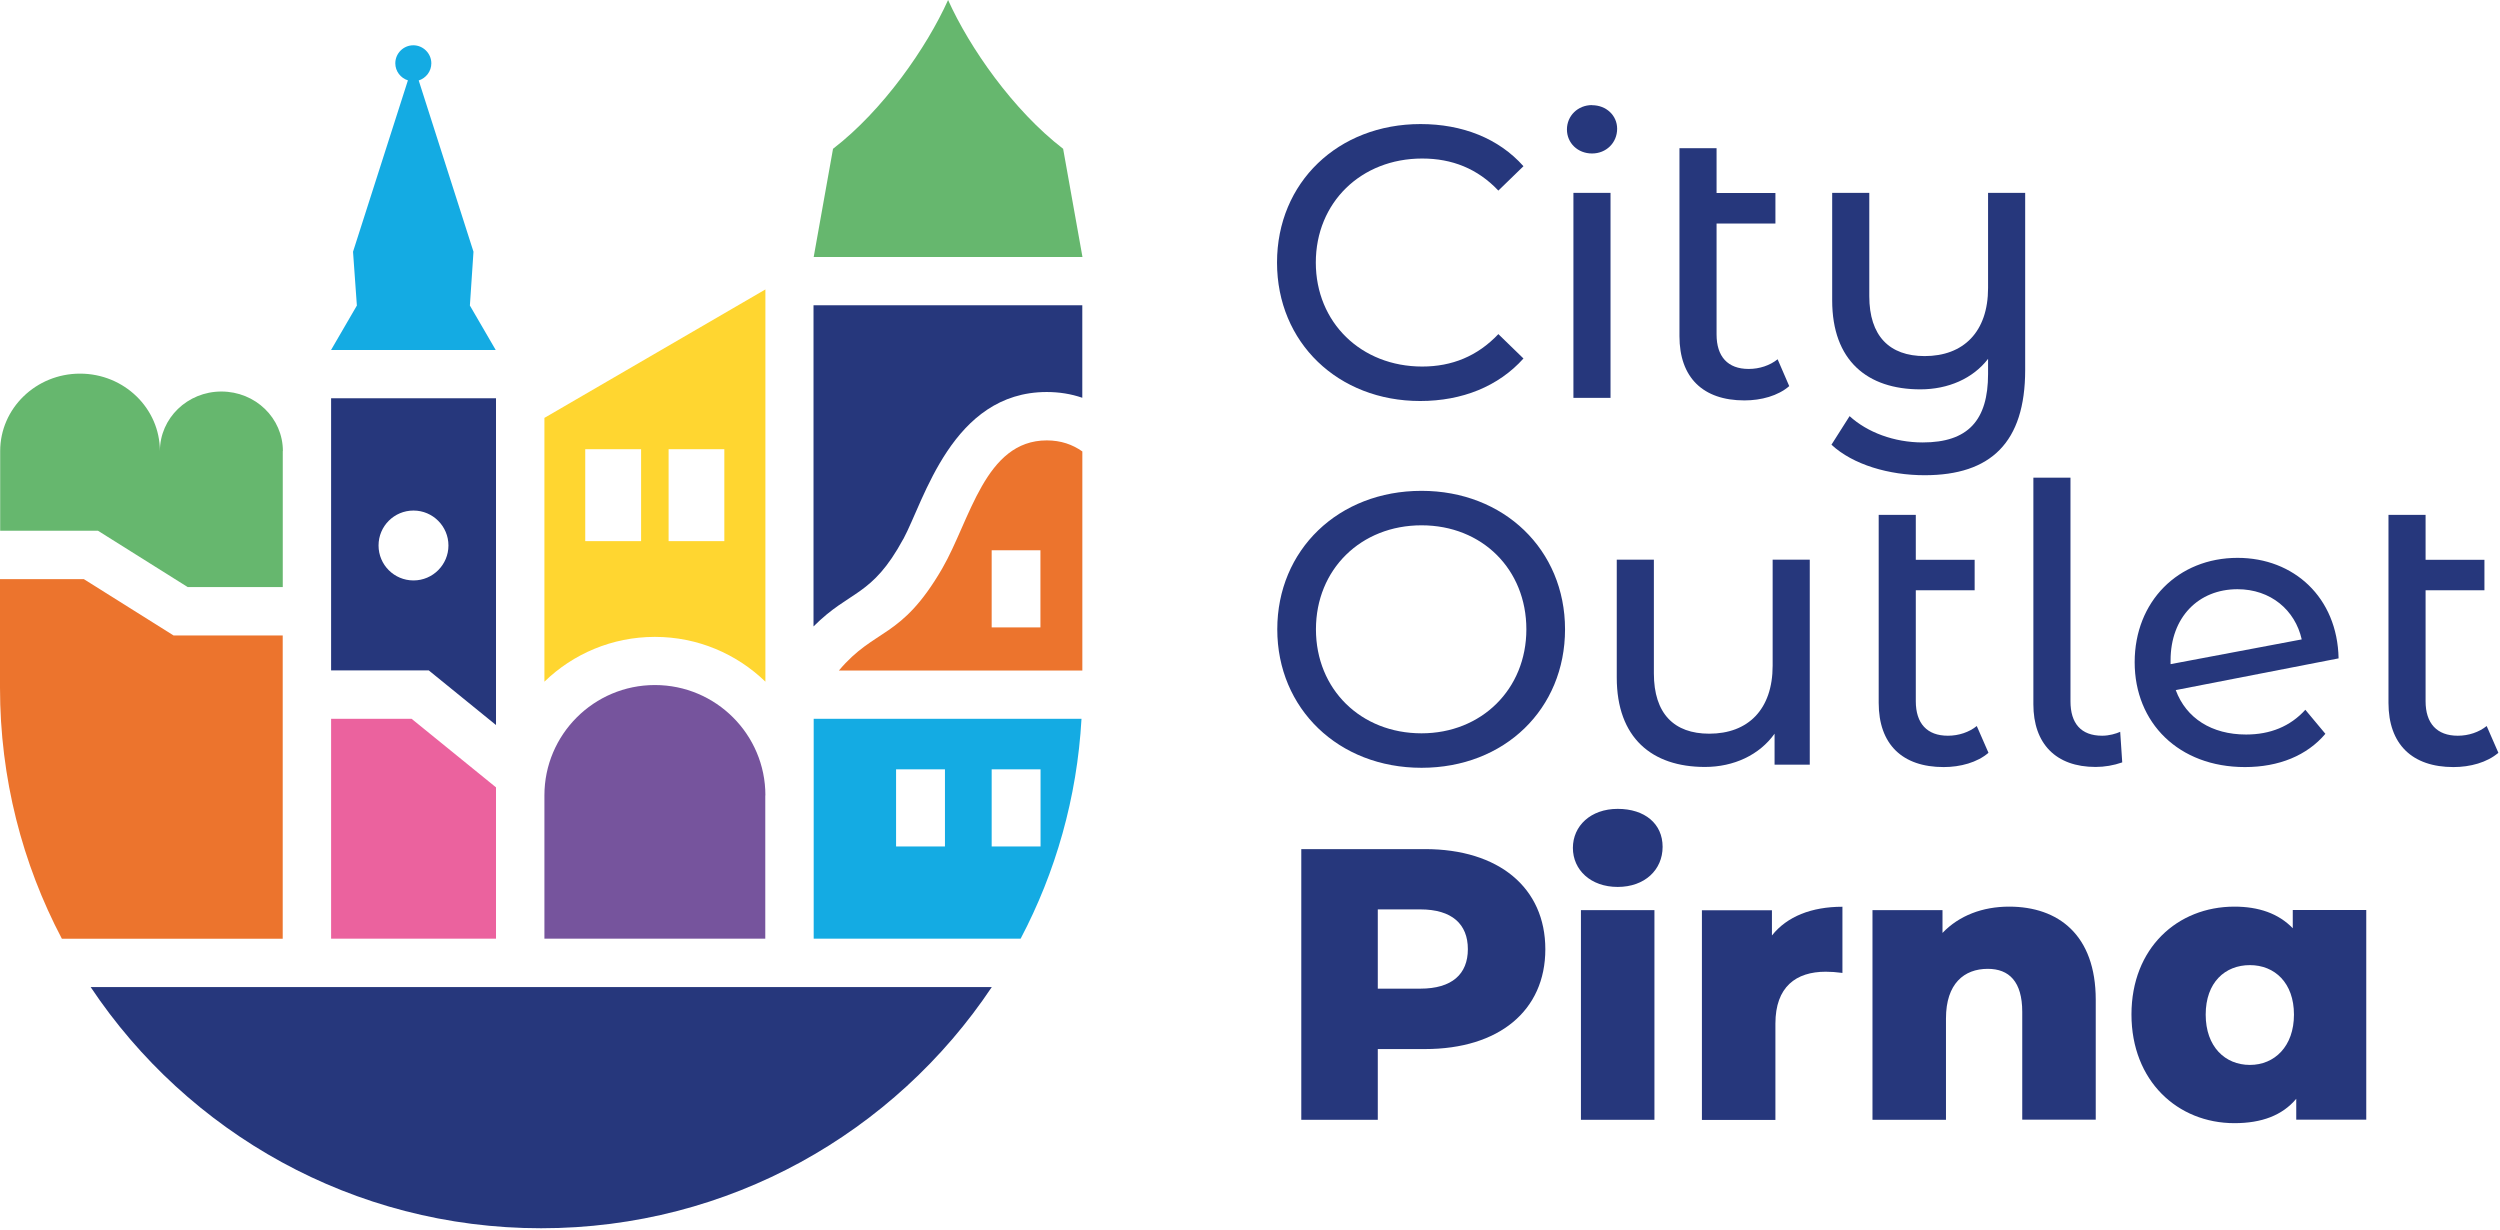 <svg width="256" height="126" viewBox="0 0 256 126" fill="none" xmlns="http://www.w3.org/2000/svg">
<g clip-path="url(#clip0_2_330)">
<path d="M101.558 101.078C91.621 115.959 74.674 125.773 55.415 125.773C36.157 125.773 19.21 115.959 9.285 101.078H101.558Z" fill="#26377C"/>
<path d="M50.791 80.626V96.122H33.905V73.604H42.145L50.791 80.626Z" fill="#EB629E"/>
<path d="M83.322 73.604V96.122H104.511C108.09 89.333 110.291 81.696 110.746 73.604H83.322ZM96.763 86.677H91.758V78.781H96.763V86.677ZM101.547 86.677V78.781H106.553V86.677H101.547Z" fill="#14ABE3"/>
<path d="M55.748 42.773V69.804C58.675 66.963 62.672 65.217 67.062 65.217C71.453 65.217 75.438 66.963 78.377 69.804V29.638L55.761 42.785L55.748 42.773ZM65.648 55.415H59.929V45.995H65.648V55.415ZM74.171 55.415H68.465V45.995H74.171V55.415Z" fill="#FFD630"/>
<path d="M33.905 40.781V68.648H43.904L50.791 74.244V40.781H33.918H33.905ZM42.342 59.437C40.362 59.437 38.763 57.838 38.763 55.858C38.763 53.878 40.362 52.28 42.342 52.28C44.322 52.28 45.921 53.891 45.921 55.858C45.921 57.826 44.322 59.437 42.342 59.437Z" fill="#26377C"/>
<path d="M28.95 65.07V96.123H6.334C2.287 88.436 0 79.692 0 70.407V59.302H8.584L17.771 65.07H28.938H28.95Z" fill="#EC742D"/>
<path d="M78.365 81.45V96.122H55.748V81.45C55.748 75.215 60.815 70.148 67.062 70.148C73.31 70.148 78.377 75.215 78.377 81.45H78.365Z" fill="#76549D"/>
<path d="M33.9 35.838L36.544 31.287L36.15 25.778L41.77 8.228C41.033 7.995 40.479 7.306 40.479 6.482C40.479 5.461 41.316 4.637 42.324 4.637C43.332 4.637 44.169 5.474 44.169 6.482C44.169 7.306 43.627 7.995 42.877 8.241L48.485 25.778L48.116 31.287L50.761 35.838H33.888H33.9Z" fill="#14ABE3"/>
<path d="M28.955 46.192V60.113H19.215L10.028 54.345H0.018V46.192C0.018 41.814 3.683 38.26 8.196 38.26C12.709 38.26 16.374 41.814 16.374 46.192C16.374 42.822 19.191 40.092 22.671 40.092C26.151 40.092 28.968 42.81 28.968 46.192H28.955Z" fill="#66B76E"/>
<path d="M92.503 55.194C94.618 51.284 97.496 40.142 107.187 40.142C108.466 40.142 109.683 40.338 110.827 40.732V31.262H83.304V64.147C87.067 60.372 89.256 61.171 92.503 55.182V55.194Z" fill="#26377C"/>
<path d="M110.832 46.229C109.824 45.516 108.631 45.097 107.192 45.097C100.858 45.097 99.37 53.227 96.48 58.22C92.25 65.513 89.618 64.246 85.904 68.661H110.832V46.241V46.229ZM106.54 64.246H101.547V56.35H106.54V64.246Z" fill="#EC742D"/>
<path d="M108.865 15.237C103.749 11.302 99.272 4.87 97.083 3.8147e-05C94.894 4.87 90.418 11.302 85.302 15.237L83.322 26.318H110.845L108.865 15.237Z" fill="#66B76E"/>
<path d="M145.635 37.534C139.376 37.534 134.739 33.02 134.739 26.884C134.739 20.747 139.363 16.233 145.635 16.233C148.685 16.233 151.305 17.267 153.432 19.517L156.003 17.02C153.469 14.167 149.743 12.704 145.463 12.704C137.027 12.704 130.767 18.681 130.767 26.884C130.767 35.087 137.027 41.063 145.426 41.063C149.743 41.063 153.457 39.551 156.003 36.71L153.432 34.213C151.293 36.476 148.673 37.534 145.635 37.534Z" fill="#26377C"/>
<path d="M161.118 19.751V40.744H164.918V19.751H161.118ZM163.024 10.761C161.561 10.761 160.454 11.868 160.454 13.257C160.454 14.647 161.561 15.717 163.024 15.717C164.488 15.717 165.595 14.61 165.595 13.184C165.595 11.831 164.488 10.773 163.024 10.773V10.761Z" fill="#26377C"/>
<path d="M182.037 36.784C181.237 37.423 180.18 37.78 179.06 37.78C176.921 37.78 175.777 36.513 175.777 34.25V22.887H181.803V19.763H175.777V15.176H171.977V34.422C171.977 38.665 174.387 41.002 178.63 41.002C180.339 41.002 182.074 40.535 183.217 39.538L182.037 36.808V36.784Z" fill="#26377C"/>
<path d="M203.578 19.75V29.49C203.578 34.004 201.044 36.463 197.084 36.463C193.481 36.463 191.415 34.409 191.415 30.326V19.75H187.615V30.757C187.615 36.931 191.218 39.87 196.642 39.87C199.495 39.87 202.028 38.763 203.578 36.746V38.296C203.578 43.043 201.524 45.306 196.888 45.306C193.961 45.306 191.218 44.273 189.398 42.612L187.541 45.539C189.755 47.593 193.444 48.663 197.084 48.663C203.861 48.663 207.378 45.306 207.378 37.89V19.75H203.578Z" fill="#26377C"/>
<path d="M145.564 50.262C137.041 50.262 130.793 56.325 130.793 64.442C130.793 72.559 137.053 78.622 145.564 78.622C154.074 78.622 160.26 72.596 160.26 64.442C160.26 56.288 154 50.262 145.564 50.262ZM145.564 75.092C139.341 75.092 134.753 70.579 134.753 64.442C134.753 58.305 139.353 53.792 145.564 53.792C151.774 53.792 156.3 58.305 156.3 64.442C156.3 70.579 151.7 75.092 145.564 75.092Z" fill="#26377C"/>
<path d="M181.519 57.31V68.157C181.519 72.67 178.986 75.13 175.026 75.13C171.423 75.13 169.357 73.076 169.357 68.956V57.31H165.556V69.386C165.556 75.56 169.16 78.536 174.583 78.536C177.547 78.536 180.167 77.306 181.716 75.13V78.303H185.32V57.31H181.519Z" fill="#26377C"/>
<path d="M202.426 74.342C201.639 74.982 200.569 75.338 199.462 75.338C197.322 75.338 196.178 74.072 196.178 71.809V60.446H202.204V57.322H196.178V52.722H192.378V71.969C192.378 76.212 194.789 78.548 199.031 78.548C200.729 78.548 202.475 78.081 203.619 77.085L202.426 74.355V74.342Z" fill="#26377C"/>
<path d="M217.12 74.933C216.69 75.129 215.977 75.338 215.263 75.338C213.087 75.338 212.017 74.072 212.017 71.809V48.91H208.217V72.116C208.217 76.15 210.516 78.536 214.587 78.536C215.497 78.536 216.444 78.376 217.317 78.069L217.108 74.933H217.12Z" fill="#26377C"/>
<path d="M230.003 75.215C226.485 75.215 223.866 73.555 222.796 70.665L239.472 67.418C239.349 61.159 234.873 57.125 229.129 57.125C223.03 57.125 218.59 61.601 218.59 67.812C218.59 74.022 223.103 78.548 229.88 78.548C233.372 78.548 236.25 77.355 238.119 75.142L236.066 72.682C234.516 74.391 232.462 75.215 230.003 75.215ZM222.267 67.615C222.267 63.212 225.12 60.335 229.117 60.335C232.524 60.335 235.02 62.474 235.697 65.475L222.267 68.009V67.615Z" fill="#26377C"/>
<path d="M254.64 74.342C253.841 74.982 252.783 75.338 251.676 75.338C249.536 75.338 248.38 74.072 248.38 71.809V60.446H254.406V57.322H248.38V52.722H244.58V71.969C244.58 76.212 247.003 78.548 251.233 78.548C252.943 78.548 254.677 78.081 255.833 77.085L254.64 74.355V74.342Z" fill="#26377C"/>
<path d="M145.919 86.948H133.252V114.668H141.086V107.424H145.919C153.482 107.424 158.242 103.501 158.242 97.205C158.242 90.908 153.482 86.948 145.919 86.948ZM145.439 101.238H141.086V93.122H145.439C148.686 93.122 150.309 94.634 150.309 97.192C150.309 99.75 148.686 101.238 145.439 101.238Z" fill="#26377C"/>
<path d="M161.888 93.195V114.668H169.414V93.195H161.888ZM165.651 82.828C162.884 82.828 161.064 84.575 161.064 86.825C161.064 89.076 162.884 90.822 165.651 90.822C168.418 90.822 170.251 89.076 170.251 86.714C170.251 84.353 168.431 82.828 165.651 82.828Z" fill="#26377C"/>
<path d="M181.446 95.778V93.208H174.276V114.68H181.802V104.817C181.802 101.054 183.905 99.504 186.955 99.504C187.509 99.504 187.988 99.541 188.665 99.627V92.851C185.504 92.851 182.995 93.847 181.458 95.778H181.446Z" fill="#26377C"/>
<path d="M205.725 92.839C203.032 92.839 200.609 93.749 198.912 95.532V93.195H191.742V114.668H199.268V104.288C199.268 100.722 201.125 99.209 203.548 99.209C205.725 99.209 207.078 100.513 207.078 103.612V114.656H214.604V102.382C214.604 95.729 210.767 92.839 205.737 92.839H205.725Z" fill="#26377C"/>
<path d="M234.779 93.195V95.052C233.315 93.54 231.298 92.839 228.802 92.839C222.973 92.839 218.262 97.082 218.262 103.883C218.262 110.683 222.985 115.012 228.802 115.012C231.606 115.012 233.709 114.213 235.136 112.516V114.656H242.305V93.183H234.779V93.195ZM230.388 109.048C227.855 109.048 225.863 107.191 225.863 103.895C225.863 100.599 227.843 98.828 230.388 98.828C232.934 98.828 234.902 100.648 234.902 103.895C234.902 107.142 232.922 109.048 230.388 109.048Z" fill="#26377C"/>
</g>
<defs>
<clipPath id="clip0_2_330">
<rect width="256" height="126" fill="white"/>
</clipPath>
</defs>
</svg>

